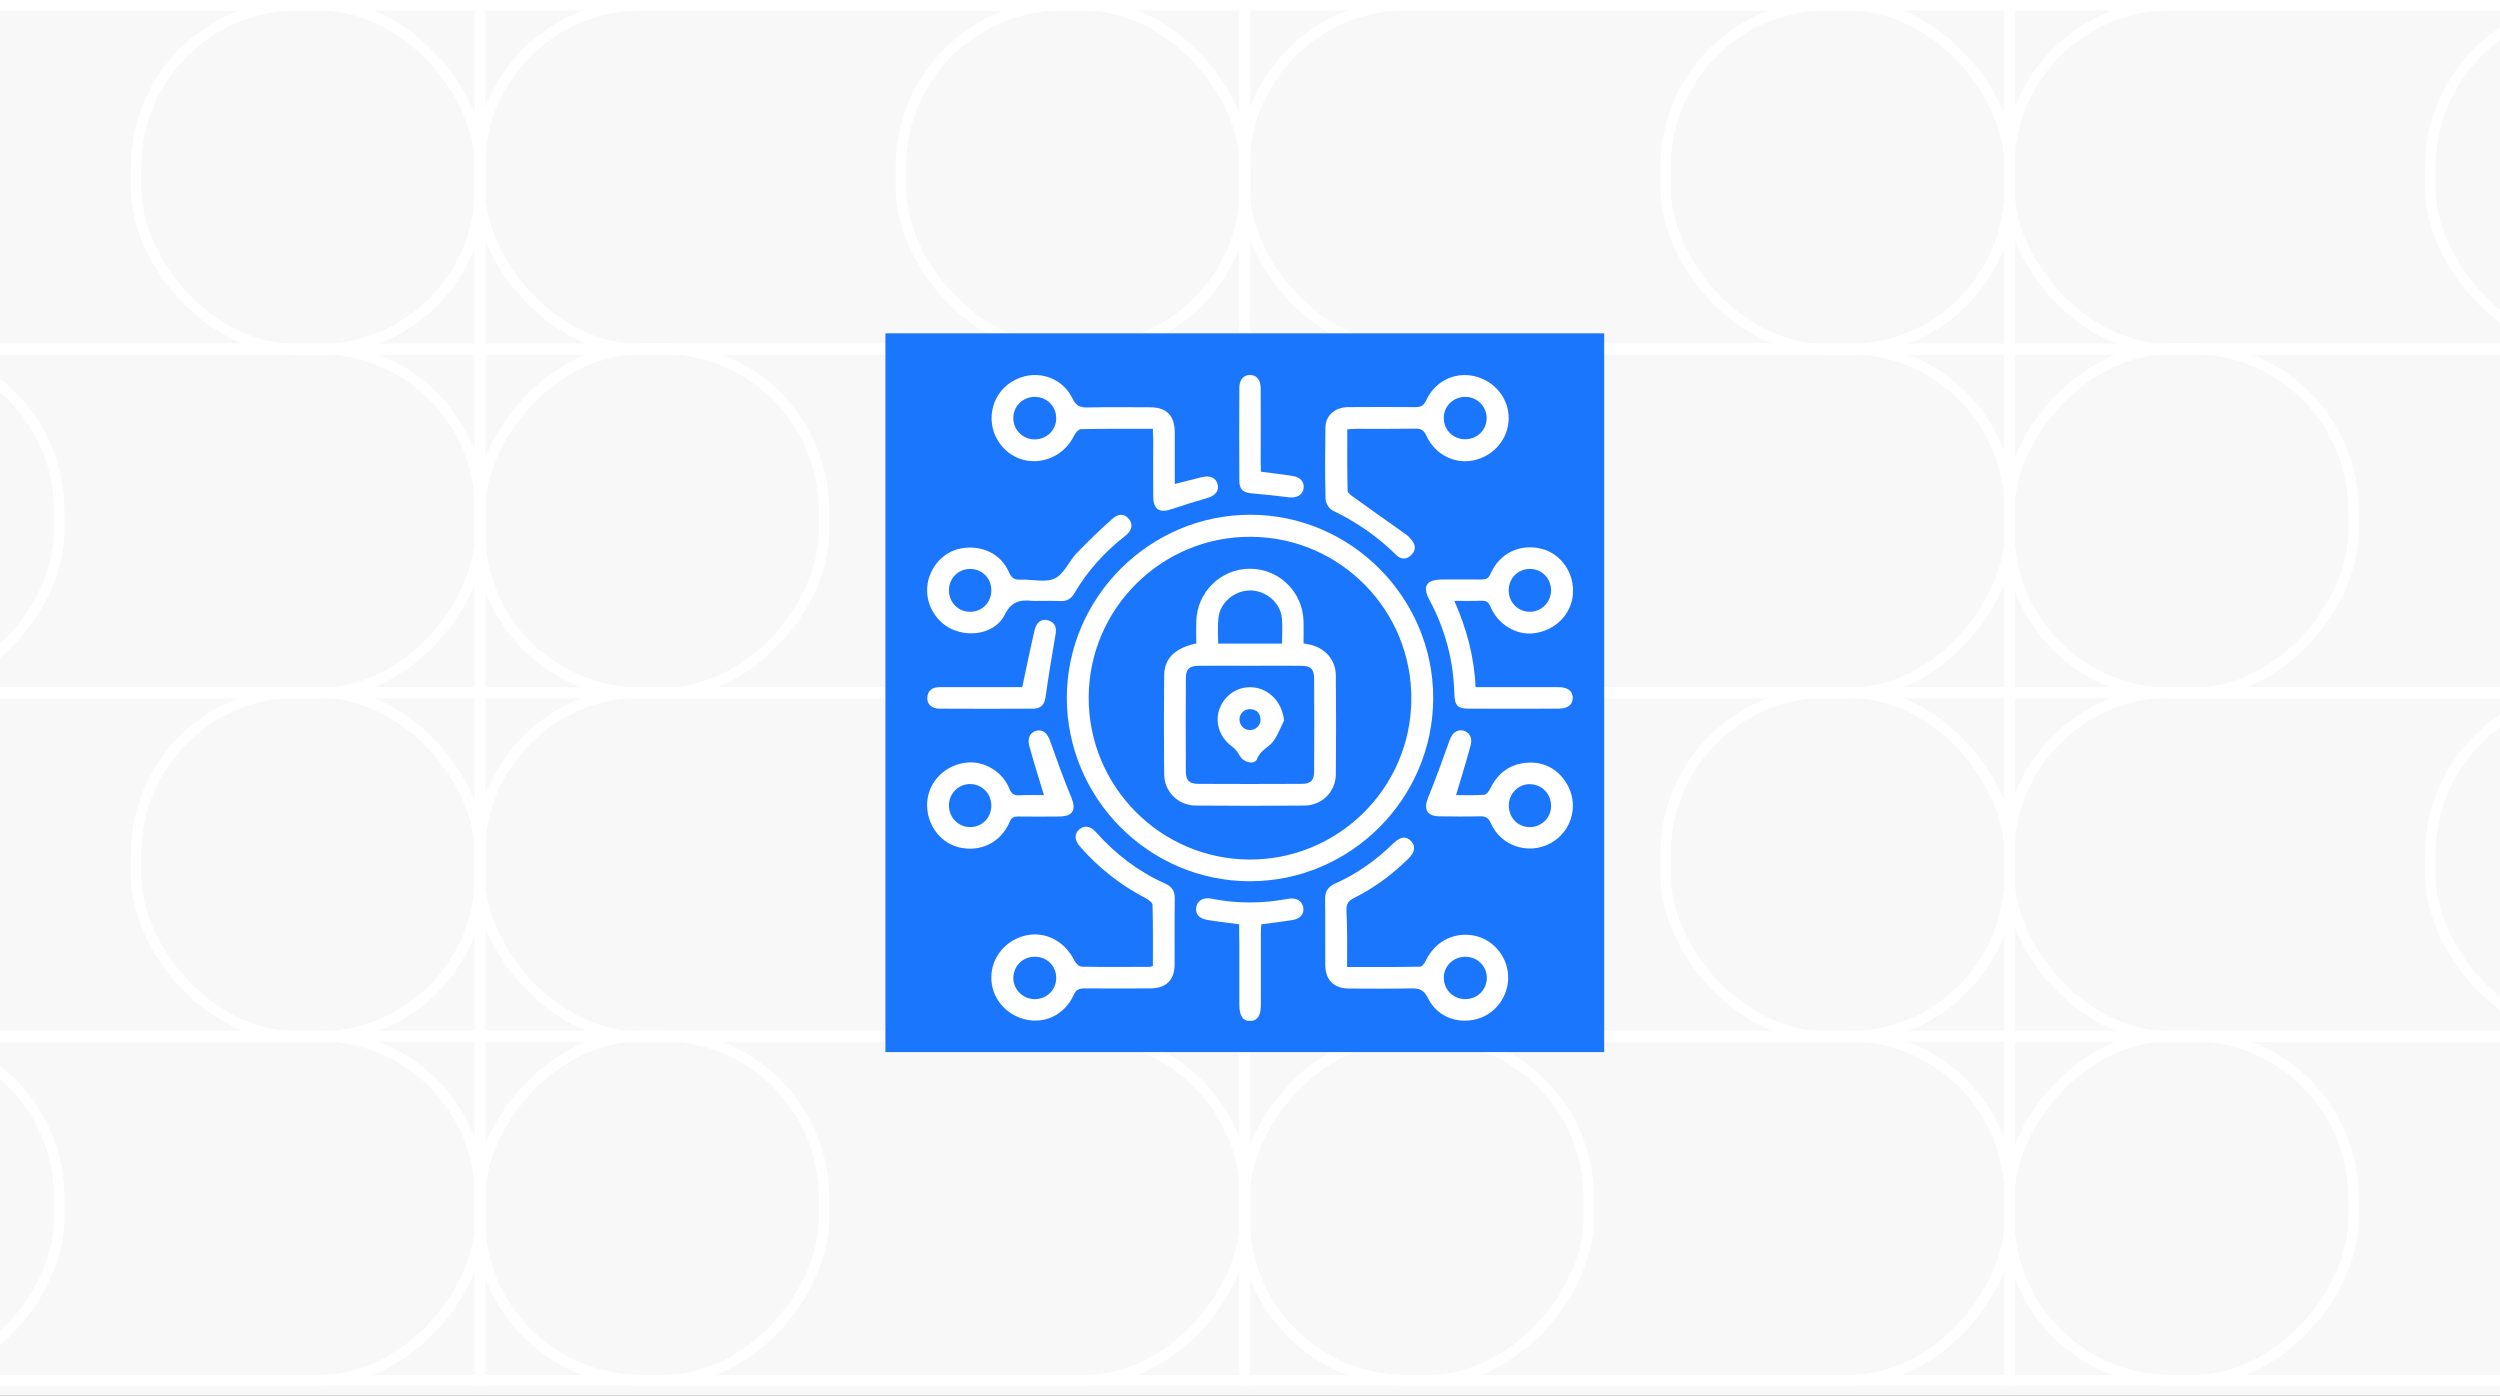 <svg width="240" height="134" viewBox="0 0 240 134" fill="none" xmlns="http://www.w3.org/2000/svg">
<rect x="0" y="0" width="240" height="134" fill="#333333" stroke="none"/>
<g clip-path="url(#clip0_1092_46)">
<rect width="240" height="134" fill="#F8F8F8"/>
<rect x="-27.364" y="0.5" width="73.48" height="33.048" stroke="white"/>
<rect x="-27.364" y="66.468" width="73.48" height="33.048" stroke="white"/>
<rect x="46.052" y="0.5" width="73.48" height="33.048" stroke="white"/>
<rect x="46.052" y="66.468" width="73.48" height="33.048" stroke="white"/>
<rect x="119.468" y="0.5" width="73.48" height="33.048" stroke="white"/>
<rect x="119.468" y="66.468" width="73.48" height="33.048" stroke="white"/>
<rect x="192.884" y="0.5" width="73.48" height="33.048" stroke="white"/>
<rect x="192.884" y="66.468" width="73.48" height="33.048" stroke="white"/>
<rect x="-27.364" y="0.5" width="73.48" height="33.048" rx="15.5" stroke="white"/>
<rect x="-27.364" y="66.468" width="73.48" height="33.048" rx="15.5" stroke="white"/>
<rect x="46.052" y="0.5" width="73.48" height="33.048" rx="15.5" stroke="white"/>
<rect x="46.052" y="66.468" width="73.48" height="33.048" rx="15.5" stroke="white"/>
<rect x="119.468" y="0.5" width="73.48" height="33.048" rx="15.5" stroke="white"/>
<rect x="119.468" y="66.468" width="73.48" height="33.048" rx="15.5" stroke="white"/>
<rect x="192.884" y="0.5" width="73.48" height="33.048" rx="15.5" stroke="white"/>
<rect x="192.884" y="66.468" width="73.48" height="33.048" rx="15.5" stroke="white"/>
<rect x="13.067" y="0.5" width="33.048" height="33.048" rx="15.5" stroke="white"/>
<rect x="13.067" y="66.468" width="33.048" height="33.048" rx="15.5" stroke="white"/>
<rect x="86.483" y="0.5" width="33.048" height="33.048" rx="15.5" stroke="white"/>
<rect x="86.483" y="66.468" width="33.048" height="33.048" rx="15.5" stroke="white"/>
<rect x="159.899" y="0.5" width="33.048" height="33.048" rx="15.5" stroke="white"/>
<rect x="159.899" y="66.468" width="33.048" height="33.048" rx="15.5" stroke="white"/>
<rect x="233.315" y="0.5" width="33.048" height="33.048" rx="15.5" stroke="white"/>
<rect x="233.315" y="66.468" width="33.048" height="33.048" rx="15.5" stroke="white"/>
<rect x="-0.5" y="0.5" width="73.48" height="33.048" transform="matrix(-1 0 0 1 265.863 32.984)" stroke="white"/>
<rect x="-0.5" y="0.5" width="73.48" height="33.048" transform="matrix(-1 0 0 1 265.863 98.952)" stroke="white"/>
<rect x="-0.5" y="0.5" width="73.48" height="33.048" transform="matrix(-1 0 0 1 192.447 32.984)" stroke="white"/>
<rect x="-0.5" y="0.5" width="73.48" height="33.048" transform="matrix(-1 0 0 1 192.447 98.952)" stroke="white"/>
<rect x="-0.5" y="0.5" width="73.48" height="33.048" transform="matrix(-1 0 0 1 119.031 32.984)" stroke="white"/>
<rect x="-0.5" y="0.5" width="73.48" height="33.048" transform="matrix(-1 0 0 1 119.031 98.952)" stroke="white"/>
<rect x="-0.5" y="0.5" width="73.48" height="33.048" transform="matrix(-1 0 0 1 45.616 32.984)" stroke="white"/>
<rect x="-0.5" y="0.5" width="73.48" height="33.048" transform="matrix(-1 0 0 1 45.616 98.952)" stroke="white"/>
<rect x="-0.5" y="0.5" width="73.48" height="33.048" rx="15.5" transform="matrix(-1 0 0 1 265.863 32.984)" stroke="white"/>
<rect x="-0.5" y="0.5" width="73.48" height="33.048" rx="15.5" transform="matrix(-1 0 0 1 265.863 98.952)" stroke="white"/>
<rect x="-0.5" y="0.5" width="73.48" height="33.048" rx="15.5" transform="matrix(-1 0 0 1 192.447 32.984)" stroke="white"/>
<rect x="-0.5" y="0.5" width="73.48" height="33.048" rx="15.5" transform="matrix(-1 0 0 1 192.447 98.952)" stroke="white"/>
<rect x="-0.5" y="0.5" width="73.48" height="33.048" rx="15.5" transform="matrix(-1 0 0 1 119.031 32.984)" stroke="white"/>
<rect x="-0.5" y="0.5" width="73.48" height="33.048" rx="15.5" transform="matrix(-1 0 0 1 119.031 98.952)" stroke="white"/>
<rect x="-0.5" y="0.5" width="73.48" height="33.048" rx="15.5" transform="matrix(-1 0 0 1 45.616 32.984)" stroke="white"/>
<rect x="-0.5" y="0.5" width="73.48" height="33.048" rx="15.5" transform="matrix(-1 0 0 1 45.616 98.952)" stroke="white"/>
<rect x="-0.5" y="0.5" width="33.048" height="33.048" rx="15.5" transform="matrix(-1 0 0 1 225.432 32.984)" stroke="white"/>
<rect x="-0.5" y="0.5" width="33.048" height="33.048" rx="15.5" transform="matrix(-1 0 0 1 225.432 98.952)" stroke="white"/>
<rect x="-0.5" y="0.5" width="33.048" height="33.048" rx="15.5" transform="matrix(-1 0 0 1 152.016 32.984)" stroke="white"/>
<rect x="-0.5" y="0.5" width="33.048" height="33.048" rx="15.5" transform="matrix(-1 0 0 1 152.016 98.952)" stroke="white"/>
<rect x="-0.5" y="0.5" width="33.048" height="33.048" rx="15.5" transform="matrix(-1 0 0 1 78.6 32.984)" stroke="white"/>
<rect x="-0.5" y="0.5" width="33.048" height="33.048" rx="15.5" transform="matrix(-1 0 0 1 78.6 98.952)" stroke="white"/>
<rect x="-0.5" y="0.5" width="33.048" height="33.048" rx="15.5" transform="matrix(-1 0 0 1 5.184 32.984)" stroke="white"/>
<rect x="-0.5" y="0.5" width="33.048" height="33.048" rx="15.5" transform="matrix(-1 0 0 1 5.184 98.952)" stroke="white"/>
<rect x="85" y="32" width="69" height="69" fill="#1B76FE"/>
<g clip-path="url(#clip1_1092_46)">
<g clip-path="url(#clip2_1092_46)">
<path d="M137.587 67.032C137.571 76.688 129.645 84.599 119.992 84.599C110.307 84.599 102.398 76.639 102.414 66.952C102.446 57.313 110.404 49.401 120.057 49.417C129.693 49.433 137.603 57.377 137.587 67.032ZM104.512 66.936C104.48 75.493 111.405 82.484 119.944 82.516C128.467 82.549 135.44 75.654 135.488 67.145C135.553 58.572 128.644 51.581 120.105 51.532C111.55 51.468 104.545 58.394 104.512 66.936Z" fill="white"/>
<path d="M110.678 92.736C110.678 90.799 110.694 88.829 110.646 86.876C110.646 86.666 110.275 86.391 110.016 86.246C107.595 84.986 105.497 83.34 103.705 81.305C103.14 80.659 103.108 80.046 103.624 79.61C104.109 79.206 104.69 79.287 105.239 79.917C107.111 82.016 109.29 83.679 111.857 84.825C112.502 85.116 112.793 85.552 112.777 86.262C112.744 88.393 112.777 90.508 112.761 92.639C112.744 94.076 111.937 94.868 110.485 94.884C108.354 94.9 106.239 94.9 104.109 94.884C103.592 94.884 103.318 94.997 103.076 95.513C102.22 97.386 100.364 98.307 98.459 97.871C96.522 97.419 95.15 95.756 95.166 93.818C95.182 91.881 96.57 90.218 98.507 89.798C100.38 89.394 102.236 90.363 103.14 92.22C103.269 92.478 103.592 92.785 103.834 92.801C106.013 92.849 108.192 92.817 110.372 92.817C110.436 92.833 110.517 92.785 110.678 92.736ZM99.363 91.848C98.217 91.832 97.313 92.704 97.281 93.834C97.248 94.948 98.152 95.885 99.282 95.917C100.461 95.949 101.397 95.045 101.397 93.883C101.397 92.736 100.509 91.848 99.363 91.848Z" fill="white"/>
<path d="M129.338 41.215C129.338 43.217 129.321 45.171 129.37 47.124C129.37 47.334 129.741 47.577 129.983 47.754C131.662 48.965 133.341 50.144 135.019 51.339C135.197 51.468 135.342 51.629 135.471 51.791C135.907 52.291 135.972 52.808 135.471 53.292C135.003 53.744 134.487 53.712 134.035 53.276C132.243 51.5 130.193 50.095 127.917 48.998C127.594 48.836 127.271 48.303 127.255 47.932C127.191 45.655 127.207 43.363 127.239 41.07C127.255 39.875 128.143 39.1 129.434 39.084C131.581 39.068 133.728 39.068 135.891 39.084C136.424 39.084 136.682 38.939 136.908 38.438C137.764 36.597 139.636 35.677 141.541 36.113C143.478 36.565 144.85 38.244 144.834 40.166C144.817 42.103 143.429 43.766 141.492 44.186C139.652 44.59 137.747 43.637 136.924 41.813C136.682 41.264 136.375 41.134 135.843 41.151C133.954 41.183 132.082 41.167 130.193 41.167C129.935 41.167 129.677 41.199 129.338 41.215ZM140.653 42.168C141.799 42.168 142.703 41.296 142.719 40.166C142.735 39.052 141.831 38.115 140.701 38.099C139.523 38.083 138.587 38.987 138.603 40.15C138.603 41.28 139.507 42.168 140.653 42.168Z" fill="white"/>
<path d="M129.322 92.833C131.727 92.833 134.036 92.85 136.344 92.801C136.537 92.801 136.78 92.414 136.909 92.155C137.748 90.476 139.362 89.556 141.186 89.766C142.865 89.959 144.269 91.219 144.673 92.898C145.157 94.868 144.059 96.967 142.187 97.693C140.202 98.452 137.99 97.709 137.086 95.82C136.683 94.997 136.215 94.868 135.424 94.884C133.471 94.932 131.501 94.9 129.532 94.9C128.031 94.884 127.24 94.093 127.224 92.624C127.208 90.525 127.24 88.425 127.208 86.327C127.191 85.584 127.498 85.132 128.16 84.825C130.275 83.889 132.115 82.565 133.761 80.966C134.455 80.288 135.004 80.24 135.488 80.772C135.924 81.257 135.827 81.822 135.182 82.452C133.632 83.969 131.921 85.245 129.968 86.214C129.435 86.472 129.241 86.795 129.258 87.392C129.354 89.168 129.322 90.928 129.322 92.833ZM140.67 95.917C141.816 95.917 142.72 95.029 142.736 93.899C142.752 92.769 141.848 91.865 140.702 91.849C139.524 91.832 138.587 92.737 138.604 93.899C138.62 95.029 139.524 95.917 140.67 95.917Z" fill="white"/>
<path d="M141.654 65.967C141.993 65.967 142.284 65.967 142.574 65.967C144.915 65.967 147.255 65.967 149.596 65.967C150.5 65.967 150.968 66.322 150.984 66.968C151 67.646 150.516 68.033 149.58 68.033C146.723 68.033 143.882 68.049 141.025 68.033C139.943 68.033 139.653 67.743 139.62 66.629C139.54 63.432 138.749 60.429 137.231 57.603C136.521 56.279 136.908 55.65 138.426 55.633C139.685 55.633 140.96 55.617 142.219 55.633C142.639 55.633 142.881 55.553 143.075 55.117C143.946 53.098 145.932 52.146 148.03 52.695C149.886 53.179 151.162 55.052 151 57.054C150.839 59.024 149.257 60.574 147.191 60.8C145.528 60.978 143.785 59.928 143.091 58.249C142.897 57.781 142.671 57.652 142.203 57.668C141.396 57.7 140.589 57.684 139.62 57.684C140.799 60.364 141.525 63.044 141.654 65.967ZM144.834 56.667C144.834 57.813 145.706 58.717 146.836 58.733C147.965 58.749 148.869 57.845 148.902 56.715C148.918 55.536 148.014 54.6 146.852 54.616C145.706 54.632 144.834 55.52 144.834 56.667Z" fill="white"/>
<path d="M110.678 41.166C108.289 41.166 106.029 41.15 103.769 41.199C103.543 41.199 103.236 41.57 103.107 41.828C101.703 44.686 97.926 45.138 96.037 42.652C94.568 40.715 95.069 37.937 97.103 36.662C99.185 35.354 101.897 36.048 102.962 38.26C103.317 38.987 103.705 39.132 104.431 39.116C106.416 39.068 108.418 39.1 110.403 39.1C112.001 39.1 112.76 39.891 112.776 41.489C112.776 43.136 112.776 44.767 112.776 46.462C113.696 46.236 114.536 46.01 115.407 45.8C116.198 45.623 116.731 45.881 116.892 46.495C117.054 47.108 116.666 47.593 115.908 47.803C114.745 48.142 113.599 48.497 112.453 48.884C111.323 49.272 110.726 48.9 110.71 47.706C110.694 45.849 110.71 43.992 110.71 42.135C110.678 41.861 110.678 41.57 110.678 41.166ZM101.396 40.117C101.38 38.987 100.492 38.099 99.346 38.099C98.168 38.099 97.232 39.035 97.28 40.198C97.312 41.328 98.233 42.2 99.379 42.184C100.525 42.151 101.412 41.263 101.396 40.117Z" fill="white"/>
<path d="M99.751 57.684C99.541 57.684 99.315 57.7 99.105 57.684C97.927 57.555 97.103 57.732 96.458 59.008C95.65 60.639 93.52 61.171 91.728 60.542C89.985 59.928 88.855 58.152 89.016 56.311C89.178 54.503 90.55 52.953 92.261 52.646C94.246 52.291 96.103 53.163 96.861 54.939C97.119 55.536 97.426 55.666 97.991 55.649C99.089 55.601 100.348 55.956 101.252 55.536C102.139 55.117 102.608 53.906 103.35 53.114C104.448 51.968 105.594 50.87 106.772 49.821C107.402 49.256 107.967 49.32 108.386 49.837C108.79 50.337 108.677 50.935 108.031 51.435C106.062 52.969 104.399 54.794 103.14 56.957C102.834 57.474 102.43 57.732 101.817 57.7C101.139 57.668 100.445 57.684 99.751 57.684ZM95.166 56.651C95.166 55.504 94.278 54.616 93.132 54.616C92.002 54.616 91.099 55.504 91.099 56.651C91.082 57.829 92.019 58.766 93.165 58.733C94.311 58.717 95.182 57.813 95.166 56.651Z" fill="white"/>
<path d="M100.218 76.332C99.718 74.686 99.234 73.152 98.814 71.618C98.604 70.843 98.894 70.294 99.508 70.149C100.137 70.003 100.557 70.391 100.815 71.15C101.461 72.974 102.107 74.782 102.849 76.558C103.333 77.737 103.011 78.367 101.719 78.383C100.396 78.399 99.088 78.399 97.765 78.383C97.345 78.383 97.103 78.464 96.925 78.9C96.07 80.918 94.052 81.87 91.97 81.322C90.114 80.821 88.854 78.948 89.016 76.946C89.177 74.944 90.824 73.362 92.922 73.2C94.536 73.071 96.263 74.104 96.893 75.703C97.103 76.236 97.377 76.381 97.894 76.349C98.669 76.3 99.443 76.332 100.218 76.332ZM95.166 77.301C95.15 76.155 94.246 75.267 93.116 75.267C91.986 75.283 91.098 76.187 91.098 77.334C91.098 78.512 92.034 79.432 93.197 79.4C94.326 79.368 95.182 78.464 95.166 77.301Z" fill="white"/>
<path d="M139.781 76.332C140.685 76.332 141.589 76.365 142.493 76.3C142.703 76.284 142.945 75.945 143.074 75.686C143.817 74.169 145.011 73.313 146.674 73.216C148.159 73.135 149.402 73.749 150.257 74.992C151.646 77.01 151.016 79.723 148.901 80.918C146.803 82.113 144.091 81.257 143.123 79.029C142.881 78.464 142.574 78.351 142.041 78.367C140.75 78.399 139.459 78.383 138.167 78.367C136.989 78.351 136.65 77.689 137.086 76.607C137.828 74.782 138.506 72.909 139.168 71.053C139.41 70.375 139.862 70.003 140.459 70.132C141.057 70.278 141.379 70.811 141.186 71.521C140.766 73.087 140.282 74.653 139.781 76.332ZM148.901 77.463C148.95 76.284 148.094 75.331 146.932 75.283C145.851 75.234 144.914 76.09 144.85 77.188C144.785 78.399 145.609 79.352 146.771 79.4C147.901 79.448 148.853 78.593 148.901 77.463Z" fill="white"/>
<path d="M118.959 88.732C117.878 88.587 116.877 88.474 115.908 88.313C115.101 88.183 114.73 87.731 114.843 87.085C114.956 86.44 115.521 86.117 116.328 86.278C118.749 86.763 121.187 86.746 123.608 86.294C124.415 86.133 124.996 86.456 125.109 87.102C125.222 87.731 124.851 88.2 124.044 88.329C123.091 88.49 122.139 88.587 121.09 88.732C121.074 88.991 121.041 89.265 121.041 89.556C121.041 91.703 121.041 93.851 121.041 95.998C121.041 96.159 121.041 96.321 121.041 96.482C121.041 97.516 120.703 98 120.025 98.016C119.314 98.032 118.975 97.516 118.975 96.434C118.975 94.529 118.975 92.624 118.975 90.718C118.959 90.04 118.959 89.378 118.959 88.732Z" fill="white"/>
<path d="M98.136 65.967C98.556 64.013 98.911 62.221 99.331 60.461C99.524 59.67 100.057 59.347 100.687 59.573C101.381 59.831 101.445 60.348 101.316 61.01C100.977 62.964 100.654 64.917 100.38 66.871C100.283 67.614 99.96 68.017 99.218 68.033C96.215 68.049 93.197 68.049 90.195 68.033C89.452 68.033 88.984 67.597 89.016 66.984C89.065 66.257 89.533 65.967 90.211 65.967C92.567 65.967 94.94 65.967 97.297 65.967C97.636 65.967 97.959 65.967 98.136 65.967Z" fill="white"/>
<path d="M121.041 45.284C122.187 45.429 123.172 45.542 124.14 45.704C124.883 45.833 125.238 46.301 125.141 46.914C125.044 47.528 124.463 47.835 123.721 47.738C122.558 47.593 121.38 47.464 120.202 47.367C119.314 47.286 118.975 46.995 118.975 46.107C118.959 43.153 118.959 40.198 118.975 37.243C118.975 36.436 119.395 35.984 120.024 36C120.654 36.016 121.025 36.468 121.025 37.308C121.041 39.665 121.025 42.038 121.025 44.396C121.041 44.703 121.041 44.993 121.041 45.284Z" fill="white"/>
<path d="M114.843 61.769C114.843 61.026 114.826 60.332 114.843 59.638C114.923 56.828 117.199 54.6 119.992 54.6C122.784 54.6 125.06 56.812 125.141 59.638C125.157 60.332 125.141 61.026 125.141 61.769C125.399 61.817 125.593 61.866 125.803 61.898C127.223 62.221 128.224 63.367 128.24 64.82C128.272 67.985 128.272 71.166 128.24 74.347C128.224 76.01 126.9 77.317 125.238 77.333C121.751 77.366 118.248 77.366 114.762 77.333C113.115 77.317 111.776 76.01 111.76 74.347C111.727 71.182 111.727 68.001 111.76 64.82C111.776 63.206 112.809 62.205 114.843 61.769ZM120.056 63.916C118.394 63.916 116.731 63.9 115.052 63.916C114.197 63.916 113.842 64.239 113.842 65.063C113.826 68.066 113.826 71.085 113.842 74.088C113.842 74.928 114.181 75.251 115.036 75.251C118.345 75.267 121.638 75.267 124.947 75.251C125.835 75.251 126.158 74.928 126.158 74.023C126.174 71.069 126.174 68.114 126.158 65.159C126.158 64.223 125.835 63.916 124.883 63.916C123.269 63.9 121.654 63.916 120.056 63.916ZM116.941 61.785C119.039 61.785 121.041 61.785 123.075 61.785C123.075 60.913 123.139 60.106 123.059 59.315C122.913 57.862 121.541 56.699 120.056 56.683C118.539 56.667 117.119 57.829 116.973 59.315C116.876 60.106 116.941 60.913 116.941 61.785Z" fill="white"/>
<path d="M123.269 69.164C122.946 69.826 122.688 70.52 122.268 71.117C121.832 71.747 121.009 71.989 120.686 72.845C120.46 73.458 119.395 73.216 119.04 72.587C118.846 72.248 118.588 71.876 118.281 71.666C117.087 70.827 116.57 69.293 117.103 67.969C117.684 66.532 119.121 65.741 120.606 66.031C122.075 66.322 123.108 67.597 123.269 69.164ZM118.991 69.034C118.975 69.6 119.411 70.084 119.976 70.084C120.541 70.1 121.025 69.648 121.009 69.083C120.993 68.486 120.67 68.13 120.073 68.082C119.492 68.017 119.008 68.469 118.991 69.034Z" fill="white"/>
</g>
</g>
</g>
<defs>
<clipPath id="clip0_1092_46">
<rect width="240" height="134" fill="white"/>
</clipPath>
<clipPath id="clip1_1092_46">
<rect width="62" height="62" fill="white" transform="translate(89 36)"/>
</clipPath>
<clipPath id="clip2_1092_46">
<rect width="62" height="62" fill="white" transform="translate(89 36)"/>
</clipPath>
</defs>
</svg>
